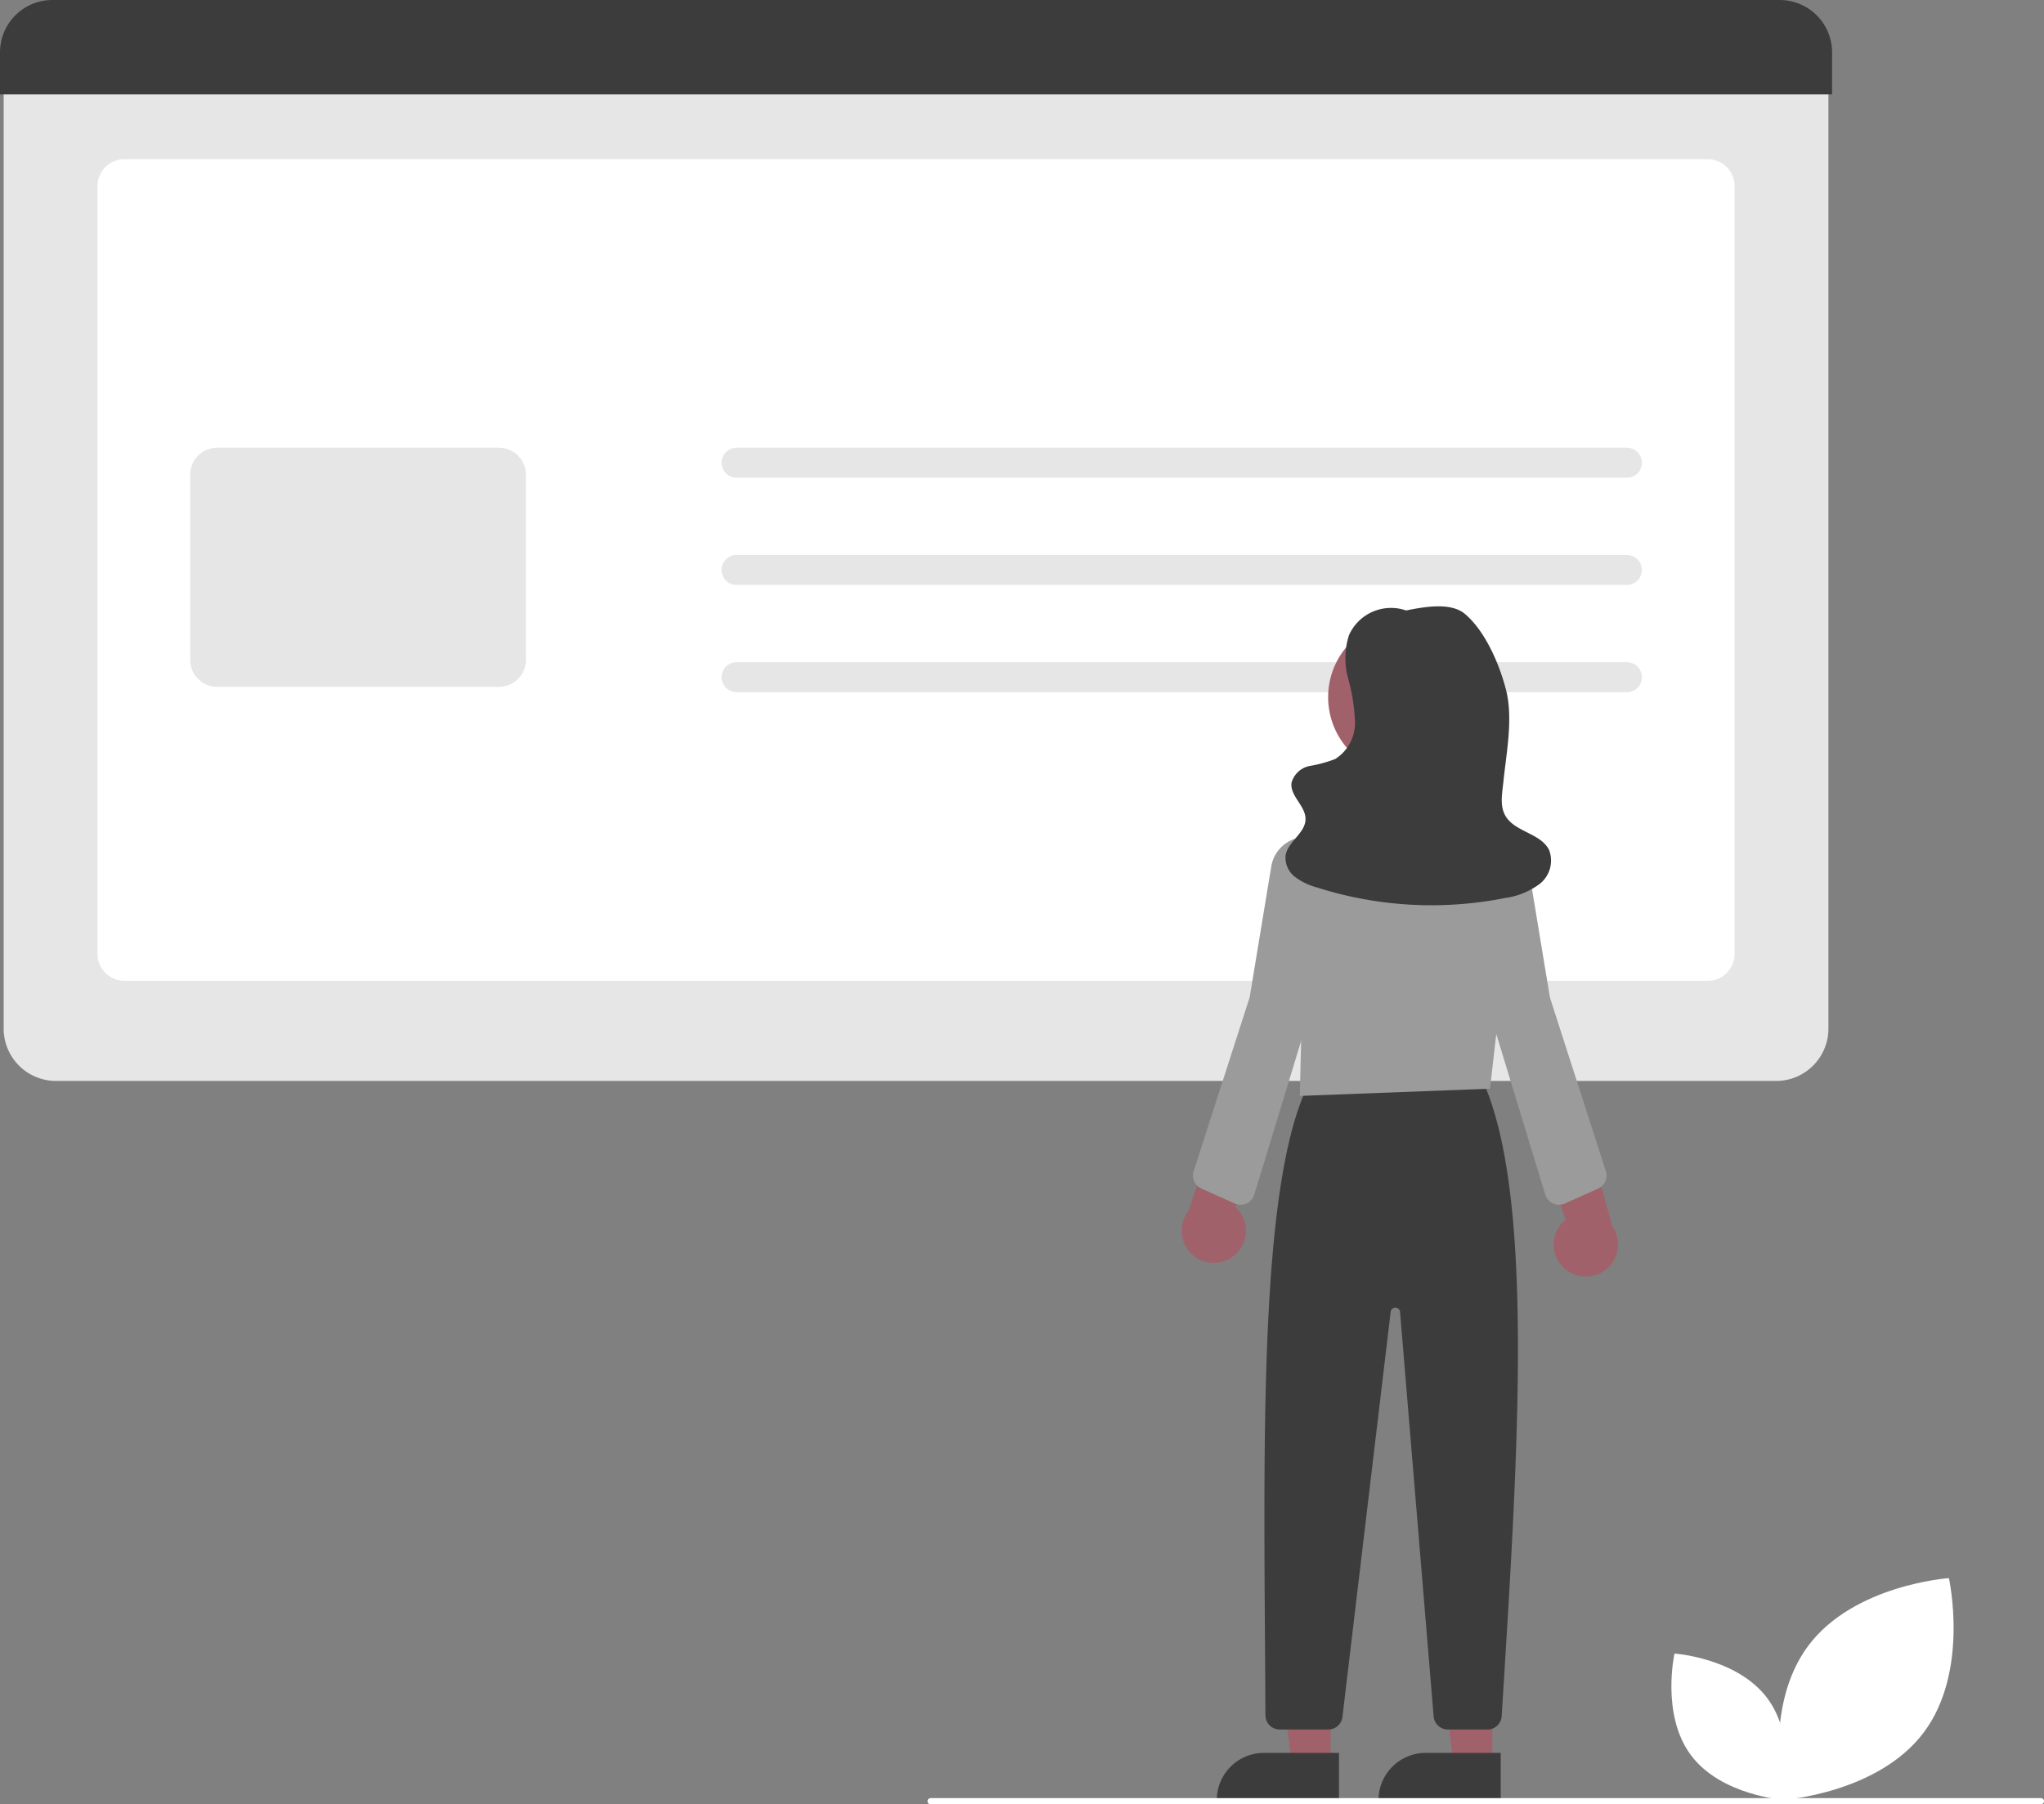 <svg id="undraw_online_information_re_erks" xmlns="http://www.w3.org/2000/svg" width="215.367" height="190.168"><rect width="100%" height="100%" fill="#808080" stroke="none"/><path id="Path_661" data-name="Path 661" d="M465.676 291.779H284.437a5.52 5.52 0 01-5.514-5.514V184.073H471.19v102.192a5.52 5.52 0 01-5.514 5.514z" transform="translate(-278.537 -177.856)" fill="#e6e6e6"/><path id="Path_662" data-name="Path 662" d="M478.16 302.252H311.346a2.844 2.844 0 01-2.841-2.841V218.5a2.844 2.844 0 012.841-2.841H478.16A2.844 2.844 0 01481 218.5v80.916a2.844 2.844 0 01-2.841 2.841z" transform="translate(-298.234 -198.884)" fill="#fff"/><path id="Path_663" data-name="Path 663" d="M470.807 175.412H277.769v-4.427a5.52 5.52 0 015.514-5.514h182.011a5.52 5.52 0 015.514 5.514z" transform="translate(-277.769 -165.471)" fill="#3c3c3c"/><path id="Path_664" data-name="Path 664" d="M370.265 331.873h-29.69a2.844 2.844 0 01-2.841-2.841v-19.518a2.844 2.844 0 012.841-2.841h29.69a2.844 2.844 0 012.841 2.841v19.518a2.844 2.844 0 01-2.841 2.841z" transform="translate(-317.695 -259.486)" fill="#e6e6e6"/><path id="Path_665" data-name="Path 665" d="M600.671 309.833h-93.81a1.58 1.58 0 010-3.16h93.809a1.58 1.58 0 010 3.16z" transform="translate(-429.251 -259.486)" fill="#e6e6e6"/><path id="Path_666" data-name="Path 666" d="M600.671 343.654h-93.81a1.58 1.58 0 110-3.16h93.809a1.58 1.58 0 010 3.16z" transform="translate(-429.251 -282.005)" fill="#e6e6e6"/><path id="Path_667" data-name="Path 667" d="M600.671 377.475h-93.81a1.58 1.58 0 010-3.16h93.809a1.58 1.58 0 010 3.16z" transform="translate(-429.251 -304.524)" fill="#e6e6e6"/><path id="Path_668" data-name="Path 668" d="M407.5 524.826h-4.1l-1.949-15.8h6.049z" transform="translate(-267.297 -338.918)" fill="#a0616a"/><path id="Path_669" data-name="Path 669" d="M388.619 552.808h7.9v4.975h-12.875a4.975 4.975 0 014.975-4.975z" transform="translate(-255.438 -368.07)" fill="#3c3c3c"/><path id="Path_670" data-name="Path 670" d="M458.5 524.826h-4.1l-1.949-15.8h6.049z" transform="translate(-301.254 -338.918)" fill="#a0616a"/><path id="Path_671" data-name="Path 671" d="M439.619 552.808h7.9v4.975h-12.875a4.975 4.975 0 014.975-4.975z" transform="translate(-289.395 -368.07)" fill="#3c3c3c"/><path id="Path_672" data-name="Path 672" d="M699.935 574.247h-4.171a1.513 1.513 0 01-1.5-1.379l-3.534-42.574a.5.5 0 00-1-.018l-5.076 42.645a1.5 1.5 0 01-1.493 1.326h-5.121a1.506 1.506 0 01-1.5-1.5c-.011-2.679-.03-5.377-.048-8.076-.162-24.035-.331-48.888 4.688-58.624l.046-.089 18.11-.31.045.1c5.479 11.974 3.816 38.723 2.208 64.591l-.155 2.493a1.506 1.506 0 01-1.499 1.415z" transform="translate(-543.208 -391.971)" fill="#3c3c3c"/><circle id="Ellipse_76" data-name="Ellipse 76" cx="8.208" cy="8.208" r="8.208" transform="translate(139.939 65.266)" fill="#a0616a"/><path id="Path_673" data-name="Path 673" d="M684.222 448.86l.226-9.411-1.628-7.342a11.835 11.835 0 012.632-10.4 11.656 11.656 0 019.765-4.049l.356.03a11.7 11.7 0 018.063 4.312 11.84 11.84 0 012.595 8.881l-1.97 17.216z" transform="translate(-547.266 -333.359)" fill="#9b9b9b"/><path id="Path_674" data-name="Path 674" d="M655.825 529.364a3.36 3.36 0 00.176-5.15l4.621-11.011-6.1 1.145-3.453 10.281a3.379 3.379 0 004.755 4.735z" transform="translate(-525.84 -396.998)" fill="#a0616a"/><path id="Path_675" data-name="Path 675" d="M763.366 532.822a3.36 3.36 0 01.117-5.151l-3.983-11.257 6.024 1.491 2.863 10.461a3.379 3.379 0 01-5.016 4.457z" transform="translate(-598.512 -399.136)" fill="#a0616a"/><path id="Path_676" data-name="Path 676" d="M658.926 468.187a1.5 1.5 0 01-.615-.131l-3.516-1.575a1.5 1.5 0 01-.817-1.833l5.9-18.32 2.279-13.8a3.706 3.706 0 117.265 1.449l-3.464 14.8-5.592 18.345a1.5 1.5 0 01-1.44 1.065z" transform="translate(-528.208 -341.216)" fill="#9b9b9b"/><path id="Path_677" data-name="Path 677" d="M748.186 468.187a1.5 1.5 0 01-1.439-1.065l-5.59-18.335-3.467-14.812a3.706 3.706 0 117.265-1.449l2.285 13.826 5.892 18.3a1.5 1.5 0 01-.817 1.833l-3.516 1.575a1.5 1.5 0 01-.613.127z" transform="translate(-583.929 -341.217)" fill="#9b9b9b"/><path id="Path_678" data-name="Path 678" d="M695.939 357.2a4.848 4.848 0 00-6.182 2.551 8 8 0 00-.082 4.573 19.646 19.646 0 01.718 4.572 4.479 4.479 0 01-2.086 3.9 13.841 13.841 0 01-2.667.73 2.47 2.47 0 00-1.934 1.767c-.194 1.385 1.486 2.44 1.475 3.838-.012 1.482-1.864 2.362-2.1 3.824a2.538 2.538 0 00.979 2.256 6.653 6.653 0 002.3 1.114 39.7 39.7 0 0019.8 1.128 7.944 7.944 0 003.674-1.479 3.129 3.129 0 001.014-3.579c-.877-1.8-3.66-1.9-4.63-3.653-.582-1.05-.314-2.34-.191-3.534.316-3.085 1.046-6.688.28-9.693-.692-2.715-2.2-6.223-4.344-8.02-1.542-1.29-4.485-.7-6.456-.3z" transform="translate(-547.623 -292.803)" fill="#3c3c3c"/><path id="Path_679" data-name="Path 679" d="M687.529 733.2H570.566a.334.334 0 010-.668h116.963a.334.334 0 110 .668z" transform="translate(-472.496 -543.029)" fill="#fff"/><path id="Path_680" data-name="Path 680" d="M853.858 679.407c-4.819 6.453-14.822 7.133-14.822 7.133s-2.19-9.784 2.629-16.237 14.822-7.133 14.822-7.133 2.19 9.783-2.629 16.237z" transform="translate(-651.141 -496.849)" fill="#fff"/><path id="Path_681" data-name="Path 681" d="M806.812 697.67c3.18 4.258 9.78 4.707 9.78 4.707s1.445-6.456-1.735-10.714-9.78-4.707-9.78-4.707-1.445 6.455 1.735 10.714z" transform="translate(-628.643 -512.686)" fill="#fff"/></svg>